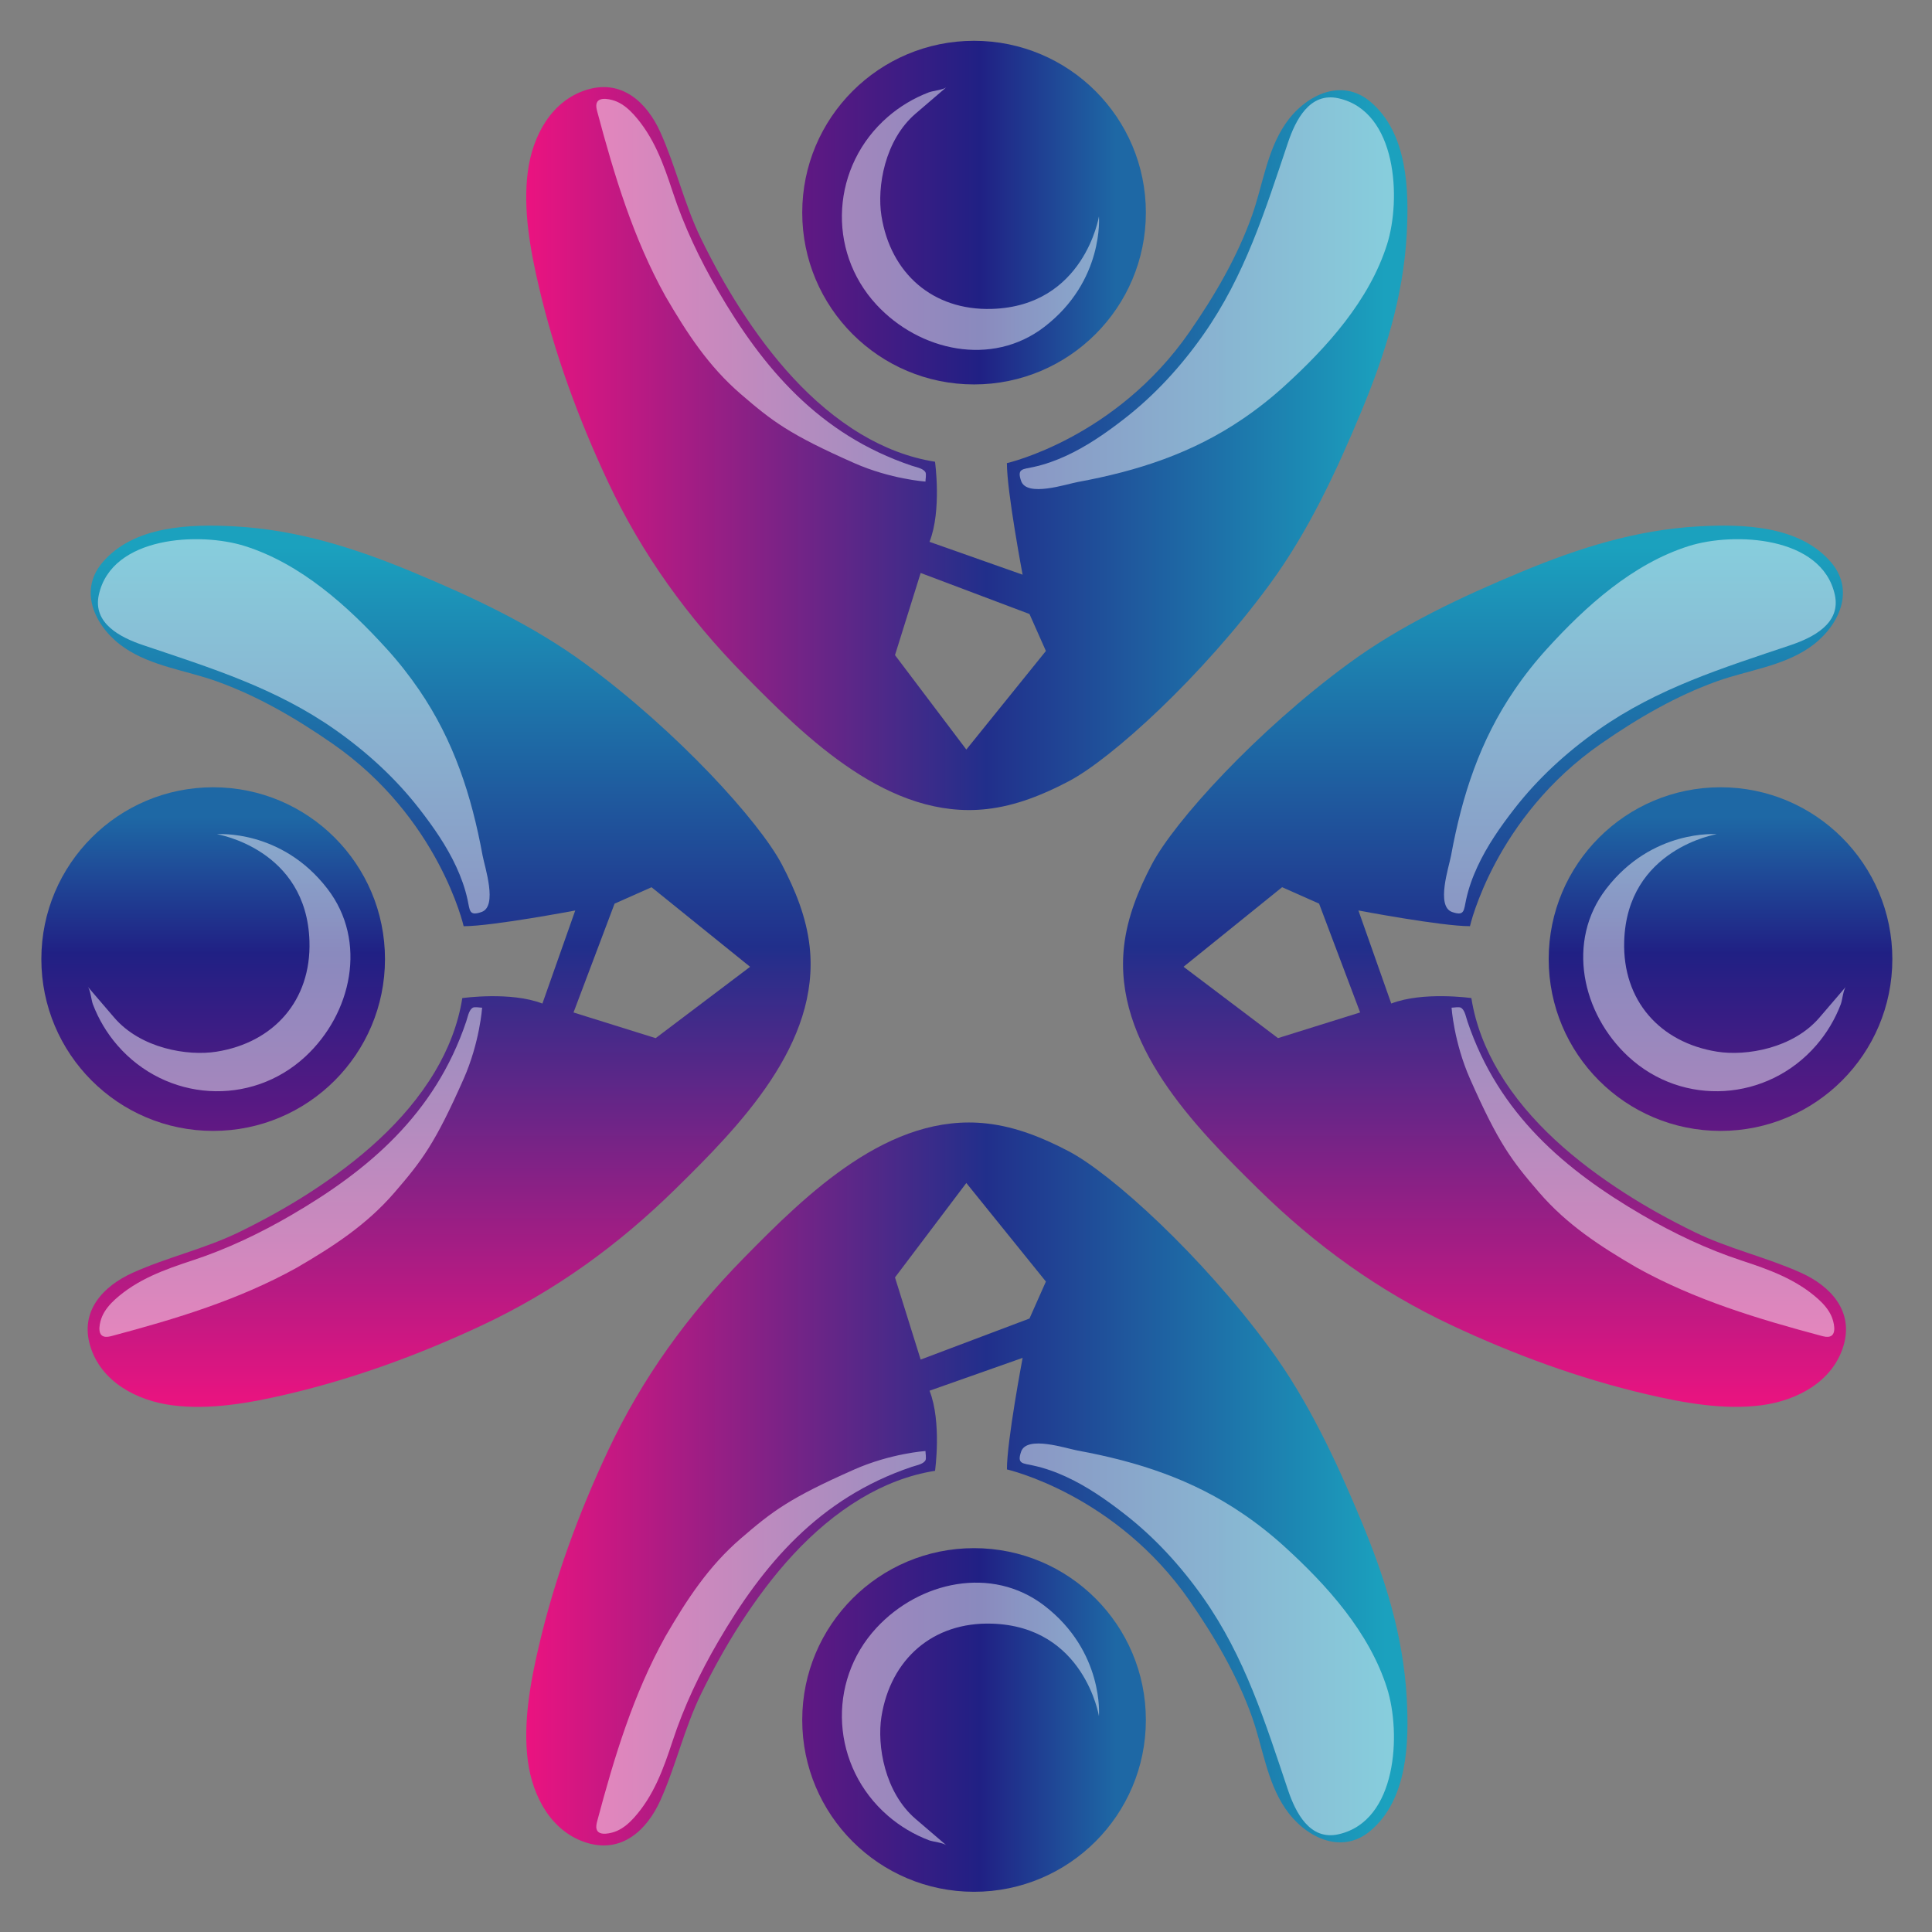 <?xml version="1.0" encoding="utf-8"?>
<!-- Generator: Adobe Illustrator 25.4.1, SVG Export Plug-In . SVG Version: 6.00 Build 0)  -->
<svg version="1.1" id="Capa_1" xmlns="http://www.w3.org/2000/svg" xmlns:xlink="http://www.w3.org/1999/xlink" x="0px" y="0px"
	 viewBox="0 0 595.28 595.28" style="enable-background:new 0 0 595.28 595.28;" xml:space="preserve">
<rect x="0" y="0" width="595.28" height="595.28" fill="#808080" stroke="none"/>
<style type="text/css">
	.st0{fill:url(#SVGID_1_);}
	.st1{fill:url(#SVGID_00000103958219071695073160000007446654687501804974_);}
	.st2{opacity:0.48;fill:#FCFCFC;enable-background:new    ;}
	.st3{fill:url(#SVGID_00000049936009264593523970000017077302216439019437_);}
	.st4{fill:url(#SVGID_00000039128859717921498800000012838388358878970550_);}
	.st5{fill:url(#SVGID_00000096042647987416574380000001875235890414187670_);}
	.st6{fill:url(#SVGID_00000028323564402586646600000008144501025734387365_);}
	.st7{fill:url(#SVGID_00000048490139374847664530000013888269701619978146_);}
	.st8{fill:url(#SVGID_00000076596206989244673370000007434987099457813923_);}
</style>
<g>
	<g>
		
			<linearGradient id="SVGID_1_" gradientUnits="userSpaceOnUse" x1="247.183" y1="530.604" x2="353.063" y2="530.604" gradientTransform="matrix(1 0 0 -1 0 596.11)">
			<stop  offset="0" style="stop-color:#611883"/>
			<stop  offset="0.517" style="stop-color:#202084"/>
			<stop  offset="0.913" style="stop-color:#1E68A5"/>
		</linearGradient>
		<circle class="st0" cx="300.12" cy="65.51" r="52.94"/>
		
			<linearGradient id="SVGID_00000019674784919277390580000010597275933009973415_" gradientUnits="userSpaceOnUse" x1="162.139" y1="457.901" x2="433.661" y2="457.901" gradientTransform="matrix(1 0 0 -1 0 596.11)">
			<stop  offset="0" style="stop-color:#EB1380"/>
			<stop  offset="0.522" style="stop-color:#212F8B"/>
			<stop  offset="0.975" style="stop-color:#1BA1BE"/>
		</linearGradient>
		<path style="fill:url(#SVGID_00000019674784919277390580000010597275933009973415_);" d="M310.24,142.7
			c0,0,33.53-7.59,56.31-40.49c7.71-11.13,14.64-22.96,19.2-35.76c3.34-9.38,4.56-19.81,10.25-28.22
			c5.85-8.63,17.1-14.58,26.23-6.89c11.49,9.67,11.96,27.23,11.19,41.01c-1.08,19.24-6.7,36.94-14.07,54.65
			c-7.64,18.36-16.32,36.92-28.13,53.02c-20.88,28.47-48.72,53.78-62,60.74c-7.9,4.14-16.21,7.51-25.13,8.52
			c-30.05,3.41-55.55-21.71-74.85-41.37c-17.36-17.68-31.4-37.07-41.95-59.53c-9.02-19.23-16.42-39.36-21.26-60.06
			c-2.66-11.36-4.94-23.85-3.39-35.53c1.45-10.91,7.26-21.87,18.32-25.18c10.68-3.2,18.38,3.95,22.52,13.16
			c4.8,10.67,7.37,22.21,12.51,32.74c3.61,7.39,7.57,14.6,12.03,21.53c9.7,15.04,21.76,29.41,37.26,38.71
			c7.01,4.2,14.72,7.25,22.81,8.52c0,0,2.11,14.97-1.69,24.68l28.68,10.12C315.09,177.07,310.24,151.55,310.24,142.7z
			 M283.67,176.54l-7.91,25.31l21.98,29.1l24.52-30.37l-5.06-11.39L283.67,176.54z"/>
		<path class="st2" d="M291.64,26.84c-1.01,0.87-4.13,1.11-5.42,1.6c-4.61,1.75-8.94,4.33-12.66,7.56
			c-17.35,15.03-19.04,41.1-3.5,57.89c13.23,14.3,35.54,19.27,51.72,6.83c18.46-14.19,16.82-34.04,16.82-34.04
			s-4.5,27.65-33.01,28.5c-18.18,0.54-31.18-10.95-34-28.64c-1.42-8.95,1-23.38,10.53-31.54C291.29,27.14,291.63,26.85,291.64,26.84
			z"/>
		<path class="st2" d="M314.77,144.87c-0.7,0.5-0.82,1.4-0.14,3.34c1.78,5.05,13.92,0.95,17.42,0.31
			c18.48-3.4,35.39-8.87,51.02-19.56c4.47-3.05,8.73-6.41,12.73-10.06c13.02-11.84,26.13-26.34,31.59-43.65
			c4.34-13.76,3.18-40.95-15.02-44.97c-8.83-1.95-13.18,6.7-15.53,13.68c-7.06,20.97-13.23,40.92-26.12,59.23
			c-6.83,9.7-14.94,18.58-24.33,25.86c-5.56,4.32-11.4,8.39-17.81,11.35c-3.25,1.51-6.65,2.73-10.16,3.49
			C316.76,144.26,315.47,144.36,314.77,144.87z"/>
		<path class="st2" d="M284.93,145.21c-0.82-0.96-2.79-1.31-4.01-1.72c-28.68-9.65-45.94-30.33-59.62-53.8
			c-5.66-9.71-10.54-19.94-14.05-30.63c-2.81-8.55-5.79-16.89-11.94-23.71c-1.47-1.63-3.27-3.19-5.31-4.06
			c-1.48-0.63-5.42-1.72-6.15,0.48c-0.28,0.85-0.05,1.78,0.18,2.65c5.24,19.64,11.06,38.95,20.98,56.81
			c6.6,11.36,13.28,21.61,23.2,30.16c9.76,8.41,14.97,12.44,35.01,21.3c11.25,4.97,21.93,5.69,21.93,5.69c0-0.72,0.31-2.24,0-2.86
			C285.09,145.42,285.01,145.31,284.93,145.21z"/>
	</g>
	<g>
		
			<linearGradient id="SVGID_00000002367790517326797800000002463936922537896065_" gradientUnits="userSpaceOnUse" x1="247.183" y1="1067.108" x2="353.063" y2="1067.108" gradientTransform="matrix(1 0 0 1 0 -537.162)">
			<stop  offset="0" style="stop-color:#611883"/>
			<stop  offset="0.517" style="stop-color:#202084"/>
			<stop  offset="0.913" style="stop-color:#1E68A5"/>
		</linearGradient>
		<circle style="fill:url(#SVGID_00000002367790517326797800000002463936922537896065_);" cx="300.12" cy="529.95" r="52.94"/>
		
			<linearGradient id="SVGID_00000109716898123085285350000011833900837488319148_" gradientUnits="userSpaceOnUse" x1="162.149" y1="994.392" x2="433.672" y2="994.392" gradientTransform="matrix(1 0 0 1 0 -537.162)">
			<stop  offset="0" style="stop-color:#EB1380"/>
			<stop  offset="0.522" style="stop-color:#212F8B"/>
			<stop  offset="0.975" style="stop-color:#1BA1BE"/>
		</linearGradient>
		<path style="fill:url(#SVGID_00000109716898123085285350000011833900837488319148_);" d="M315.09,418.38l-28.68,10.12
			c3.8,9.7,1.69,24.68,1.69,24.68c-8.09,1.27-15.8,4.32-22.81,8.52c-15.51,9.29-27.57,23.67-37.26,38.71
			c-4.46,6.93-8.42,14.14-12.03,21.53c-5.15,10.53-7.72,22.07-12.51,32.74c-4.14,9.21-11.85,16.35-22.52,13.16
			c-11.05-3.31-16.86-14.27-18.32-25.18c-1.55-11.67,0.73-24.16,3.39-35.53c4.84-20.7,12.23-40.84,21.26-60.06
			c10.55-22.46,24.59-41.85,41.95-59.53c19.3-19.66,44.8-44.78,74.85-41.37c8.93,1.01,17.24,4.39,25.13,8.52
			c13.29,6.96,41.13,32.27,62,60.74c11.81,16.1,20.48,34.66,28.13,53.02c7.37,17.7,12.99,35.4,14.07,54.65
			c0.77,13.78,0.3,31.34-11.19,41.01c-9.13,7.69-20.38,1.74-26.23-6.89c-5.7-8.4-6.91-18.83-10.25-28.22
			c-4.56-12.79-11.49-24.63-19.2-35.76c-22.78-32.9-56.31-40.49-56.31-40.49C310.24,443.9,315.09,418.38,315.09,418.38z
			 M317.2,406.26l5.06-11.39l-24.52-30.37l-21.98,29.1l7.91,25.31L317.2,406.26z"/>
		<path class="st2" d="M291.64,568.61c-1.01-0.87-4.13-1.11-5.42-1.6c-4.61-1.75-8.94-4.33-12.66-7.56
			c-17.35-15.03-19.04-41.1-3.5-57.89c13.23-14.3,35.54-19.27,51.72-6.83c18.46,14.19,16.82,34.04,16.82,34.04
			s-4.5-27.65-33.01-28.5c-18.18-0.54-31.18,10.95-34,28.64c-1.42,8.95,1,23.38,10.53,31.54
			C291.29,568.31,291.63,568.6,291.64,568.61z"/>
		<path class="st2" d="M314.77,450.59c-0.7-0.5-0.82-1.4-0.14-3.34c1.78-5.05,13.92-0.95,17.42-0.31
			c18.48,3.4,35.39,8.87,51.02,19.56c4.47,3.05,8.73,6.41,12.73,10.06c13.02,11.84,26.13,26.34,31.59,43.65
			c4.34,13.76,3.18,40.95-15.02,44.97c-8.83,1.95-13.18-6.7-15.53-13.68c-7.06-20.97-13.23-40.92-26.12-59.23
			c-6.83-9.7-14.94-18.58-24.33-25.86c-5.56-4.32-11.4-8.39-17.81-11.35c-3.25-1.51-6.65-2.73-10.16-3.49
			C316.76,451.19,315.47,451.09,314.77,450.59z"/>
		<path class="st2" d="M284.93,450.25c-0.82,0.96-2.79,1.31-4.01,1.72c-28.68,9.65-45.94,30.33-59.62,53.8
			c-5.66,9.71-10.54,19.94-14.05,30.63c-2.81,8.55-5.79,16.89-11.94,23.71c-1.47,1.63-3.27,3.19-5.31,4.06
			c-1.48,0.63-5.42,1.72-6.15-0.48c-0.28-0.85-0.05-1.78,0.18-2.65c5.24-19.64,11.06-38.95,20.98-56.81
			c6.6-11.36,13.28-21.61,23.2-30.16c9.76-8.41,14.97-12.44,35.01-21.3c11.25-4.97,21.93-5.69,21.93-5.69c0,0.72,0.31,2.24,0,2.86
			C285.09,450.04,285.01,450.15,284.93,450.25z"/>
	</g>
	<g>
		
			<linearGradient id="SVGID_00000105386710741318817320000016006138852118414477_" gradientUnits="userSpaceOnUse" x1="-2339.379" y1="3117.167" x2="-2233.499" y2="3117.167" gradientTransform="matrix(4.489700e-11 -1 1 4.489700e-11 -2587.044 -1990.934)">
			<stop  offset="0" style="stop-color:#611883"/>
			<stop  offset="0.517" style="stop-color:#202084"/>
			<stop  offset="0.913" style="stop-color:#1E68A5"/>
		</linearGradient>
		<circle style="fill:url(#SVGID_00000105386710741318817320000016006138852118414477_);" cx="530.12" cy="295.51" r="52.94"/>
		
			<linearGradient id="SVGID_00000148655823548977899030000008799235387852821944_" gradientUnits="userSpaceOnUse" x1="-2424.403" y1="3044.451" x2="-2152.881" y2="3044.451" gradientTransform="matrix(4.489700e-11 -1 1 4.489700e-11 -2587.044 -1990.934)">
			<stop  offset="0" style="stop-color:#EB1380"/>
			<stop  offset="0.522" style="stop-color:#212F8B"/>
			<stop  offset="0.975" style="stop-color:#1BA1BE"/>
		</linearGradient>
		<path style="fill:url(#SVGID_00000148655823548977899030000008799235387852821944_);" d="M418.55,280.53l10.12,28.68
			c9.7-3.8,24.68-1.69,24.68-1.69c1.27,8.09,4.32,15.8,8.52,22.81c9.29,15.51,23.67,27.57,38.71,37.26
			c6.93,4.46,14.14,8.42,21.53,12.03c10.53,5.15,22.07,7.72,32.74,12.51c9.21,4.14,16.35,11.85,13.16,22.52
			c-3.31,11.05-14.27,16.86-25.18,18.32c-11.67,1.55-24.16-0.73-35.53-3.39c-20.7-4.84-40.84-12.23-60.06-21.26
			c-22.46-10.55-41.85-24.59-59.53-41.95c-19.66-19.3-44.78-44.8-41.37-74.85c1.01-8.93,4.39-17.24,8.52-25.13
			c6.96-13.29,32.27-41.13,60.74-62c16.1-11.81,34.66-20.48,53.02-28.13c17.7-7.37,35.4-12.99,54.65-14.07
			c13.78-0.77,31.34-0.3,41.01,11.19c7.69,9.13,1.74,20.38-6.89,26.23c-8.4,5.7-18.83,6.91-28.22,10.25
			c-12.79,4.56-24.63,11.49-35.76,19.2c-32.9,22.78-40.49,56.31-40.49,56.31C444.07,285.38,418.55,280.53,418.55,280.53z
			 M406.43,278.42l-11.39-5.06l-30.37,24.52l29.1,21.98l25.31-7.91L406.43,278.42z"/>
		<path class="st2" d="M568.78,303.99c-0.87,1.01-1.11,4.13-1.6,5.42c-1.75,4.61-4.33,8.94-7.56,12.66
			c-15.03,17.35-41.1,19.04-57.89,3.5c-14.3-13.23-19.27-35.54-6.83-51.72c14.19-18.46,34.04-16.82,34.04-16.82
			s-27.65,4.5-28.5,33.01c-0.54,18.18,10.95,31.18,28.64,34c8.95,1.42,23.38-1,31.54-10.53C568.48,304.34,568.77,304,568.78,303.99z
			"/>
		<path class="st2" d="M450.75,280.86c-0.5,0.7-1.4,0.82-3.34,0.14c-5.05-1.78-0.95-13.92-0.31-17.42
			c3.4-18.48,8.87-35.39,19.56-51.02c3.05-4.47,6.41-8.73,10.06-12.73c11.84-13.02,26.34-26.13,43.65-31.59
			c13.76-4.34,40.95-3.18,44.97,15.02c1.95,8.83-6.7,13.18-13.68,15.53c-20.97,7.06-40.92,13.23-59.23,26.12
			c-9.7,6.83-18.58,14.94-25.86,24.33c-4.32,5.56-8.39,11.4-11.35,17.81c-1.51,3.25-2.73,6.65-3.49,10.16
			C451.36,278.86,451.26,280.15,450.75,280.86z"/>
		<path class="st2" d="M450.42,310.7c0.96,0.82,1.31,2.79,1.72,4.01c9.65,28.68,30.33,45.94,53.8,59.62
			c9.71,5.66,19.94,10.54,30.63,14.05c8.55,2.81,16.89,5.79,23.71,11.94c1.63,1.47,3.19,3.27,4.06,5.31
			c0.63,1.48,1.72,5.42-0.48,6.15c-0.85,0.28-1.78,0.05-2.65-0.18c-19.64-5.24-38.95-11.06-56.81-20.98
			c-11.36-6.6-21.61-13.28-30.16-23.2c-8.41-9.76-12.44-14.97-21.3-35.01c-4.97-11.25-5.69-21.93-5.69-21.93
			c0.72,0,2.24-0.31,2.86,0C450.21,310.54,450.32,310.61,450.42,310.7z"/>
	</g>
	<g>
		
			<linearGradient id="SVGID_00000111155484906180140180000000727030109538290615_" gradientUnits="userSpaceOnUse" x1="-2339.379" y1="-1519.455" x2="-2233.499" y2="-1519.455" gradientTransform="matrix(0 -1 -1 0 -1453.772 -1990.934)">
			<stop  offset="0" style="stop-color:#611883"/>
			<stop  offset="0.517" style="stop-color:#202084"/>
			<stop  offset="0.913" style="stop-color:#1E68A5"/>
		</linearGradient>
		<circle style="fill:url(#SVGID_00000111155484906180140180000000727030109538290615_);" cx="65.68" cy="295.51" r="52.94"/>
		
			<linearGradient id="SVGID_00000023278059292239542510000003901954626217093513_" gradientUnits="userSpaceOnUse" x1="-2424.413" y1="-1592.159" x2="-2152.891" y2="-1592.159" gradientTransform="matrix(0 -1 -1 0 -1453.772 -1990.934)">
			<stop  offset="0" style="stop-color:#EB1380"/>
			<stop  offset="0.522" style="stop-color:#212F8B"/>
			<stop  offset="0.975" style="stop-color:#1BA1BE"/>
		</linearGradient>
		<path style="fill:url(#SVGID_00000023278059292239542510000003901954626217093513_);" d="M142.86,285.38
			c0,0-7.59-33.53-40.49-56.31c-11.13-7.71-22.96-14.64-35.76-19.2c-9.38-3.34-19.81-4.56-28.22-10.25
			c-8.63-5.85-14.58-17.1-6.89-26.23c9.67-11.49,27.23-11.96,41.02-11.19c19.24,1.08,36.94,6.7,54.65,14.07
			c18.36,7.64,36.92,16.32,53.02,28.13c28.47,20.88,53.78,48.72,60.74,62c4.14,7.9,7.51,16.21,8.52,25.13
			c3.41,30.05-21.71,55.55-41.37,74.85c-17.68,17.36-37.07,31.4-59.53,41.95c-19.23,9.02-39.36,16.42-60.06,21.26
			c-11.36,2.66-23.85,4.94-35.53,3.39c-10.91-1.45-21.87-7.26-25.18-18.32c-3.2-10.68,3.95-18.38,13.16-22.52
			c10.67-4.8,22.21-7.37,32.74-12.51c7.39-3.61,14.6-7.57,21.53-12.03c15.04-9.7,29.41-21.76,38.71-37.26
			c4.2-7.01,7.25-14.72,8.52-22.81c0,0,14.97-2.11,24.68,1.69l10.12-28.68C177.24,280.53,151.72,285.38,142.86,285.38z
			 M176.71,311.96l25.31,7.91l29.1-21.98l-30.37-24.52l-11.39,5.06L176.71,311.96z"/>
		<path class="st2" d="M27.01,303.99c0.87,1.01,1.11,4.13,1.6,5.42c1.75,4.61,4.33,8.94,7.56,12.66
			c15.03,17.35,41.1,19.04,57.89,3.5c14.3-13.23,19.27-35.54,6.83-51.72c-14.19-18.46-34.04-16.82-34.04-16.82s27.65,4.5,28.5,33.01
			c0.54,18.18-10.95,31.18-28.64,34c-8.95,1.42-23.38-1-31.54-10.53C27.31,304.34,27.02,304,27.01,303.99z"/>
		<path class="st2" d="M145.04,280.86c0.5,0.7,1.4,0.82,3.34,0.14c5.05-1.78,0.95-13.92,0.31-17.42
			c-3.4-18.48-8.87-35.39-19.56-51.02c-3.06-4.47-6.41-8.73-10.06-12.73c-11.84-13.02-26.34-26.13-43.65-31.59
			c-13.76-4.34-40.95-3.18-44.97,15.02c-1.95,8.83,6.7,13.18,13.68,15.53c20.97,7.06,40.92,13.23,59.23,26.12
			c9.7,6.83,18.58,14.94,25.86,24.33c4.32,5.56,8.39,11.4,11.35,17.81c1.51,3.25,2.73,6.65,3.49,10.16
			C144.43,278.86,144.53,280.15,145.04,280.86z"/>
		<path class="st2" d="M145.38,310.7c-0.96,0.82-1.31,2.79-1.72,4.01c-9.65,28.68-30.33,45.94-53.8,59.62
			c-9.71,5.66-19.94,10.54-30.63,14.05c-8.55,2.81-16.89,5.79-23.71,11.94c-1.63,1.47-3.19,3.27-4.06,5.31
			c-0.63,1.48-1.72,5.42,0.48,6.15c0.85,0.28,1.78,0.05,2.65-0.18c19.64-5.24,38.95-11.06,56.81-20.98
			c11.36-6.6,21.61-13.28,30.16-23.2c8.41-9.76,12.44-14.97,21.3-35.01c4.97-11.25,5.69-21.93,5.69-21.93c-0.72,0-2.24-0.31-2.86,0
			C145.59,310.54,145.48,310.61,145.38,310.7z"/>
	</g>
</g>
</svg>
